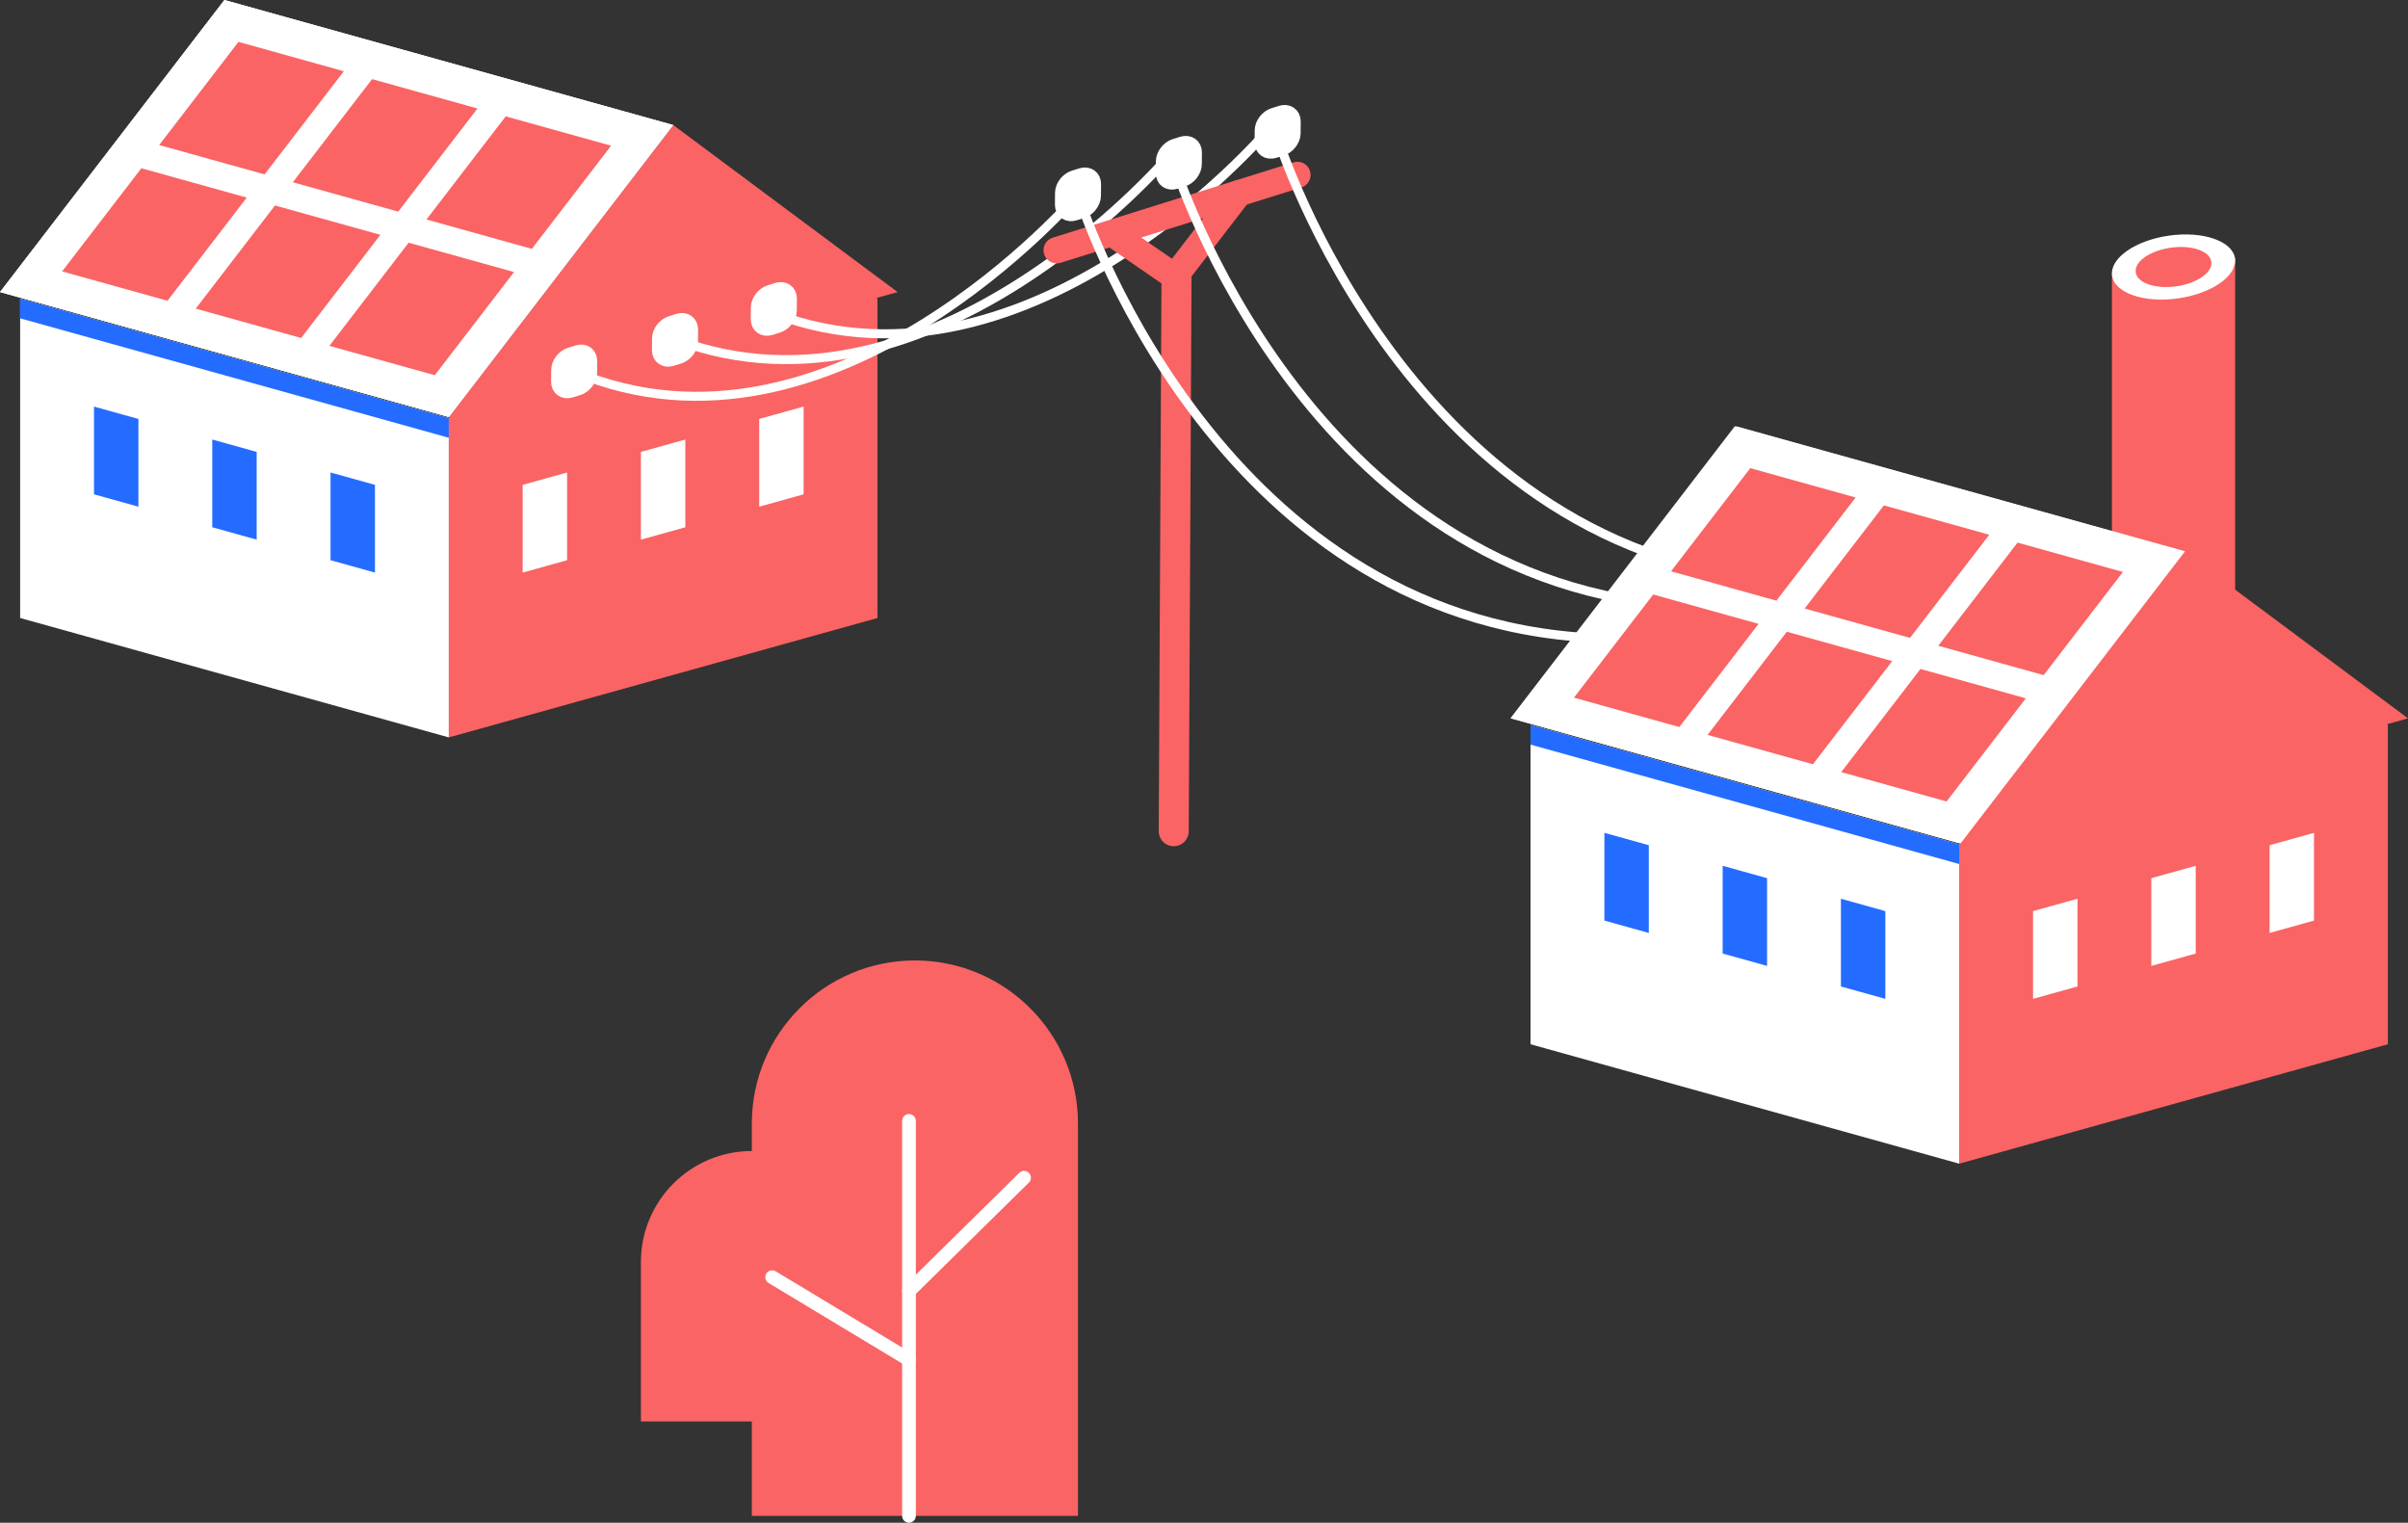 <?xml version="1.0" encoding="UTF-8"?><svg id="Vrstva_1" xmlns="http://www.w3.org/2000/svg" viewBox="0 0 1751.51 1107.47"><rect x="0" y="0" width="1751.51" height="1107.47" fill="#333333" stroke="none"/><defs><style>.cls-1,.cls-2{fill:#fff;}.cls-3{stroke-width:21.84px;}.cls-3,.cls-4,.cls-2,.cls-5,.cls-6{stroke-linecap:round;stroke-linejoin:round;}.cls-3,.cls-4,.cls-5,.cls-6{fill:none;}.cls-3,.cls-6{stroke:#fa6464;}.cls-4{stroke-width:6.54px;}.cls-4,.cls-2,.cls-5{stroke:#fff;}.cls-2{stroke-width:12.76px;}.cls-5{stroke-width:9.96px;}.cls-7{fill:#246cff;}.cls-6{stroke-width:19.13px;}.cls-8{fill:#fa6464;}</style></defs><polygon class="cls-8" points="1625.77 693.98 1536.15 693.98 1536.15 198.87 1625.77 187.02 1625.77 693.98"/><path class="cls-8" d="m665.47,698.52h0c65.47,0,118.62,53.15,118.62,118.62v285.35h-237.23v-285.35c0-65.47,53.15-118.62,118.62-118.62Z"/><path class="cls-8" d="m546.85,837.12h0c44.52,0,80.66,36.14,80.66,80.66v116.04h-161.32v-116.04c0-44.52,36.14-80.66,80.66-80.66Z"/><line class="cls-5" x1="661.16" y1="815.19" x2="661.16" y2="1102.49"/><line class="cls-5" x1="561.65" y1="928.86" x2="661.16" y2="988.82"/><line class="cls-5" x1="744.87" y1="856.54" x2="661.16" y2="938.99"/><polygon class="cls-1" points="326.45 536.31 14.65 449.46 14.65 217.19 326.45 304.05 326.45 536.31"/><polygon class="cls-7" points="326.45 318.38 14.65 231.52 14.65 217.19 326.45 304.05 326.45 318.38"/><polygon class="cls-7" points="100.68 368.51 68.37 359.51 68.37 295.7 100.68 304.7 100.68 368.51"/><polygon class="cls-7" points="186.7 392.47 154.4 383.47 154.4 319.66 186.7 328.66 186.7 392.47"/><polygon class="cls-7" points="272.73 416.43 240.42 407.43 240.42 343.63 272.73 352.63 272.73 416.43"/><polygon class="cls-8" points="326.45 536.31 638.25 449.46 638.25 217.19 482.35 101.16 326.45 304.05 326.45 536.31"/><polygon class="cls-8" points="652.9 212.42 489.67 90.93 326.45 303.36 652.9 212.42"/><polygon class="cls-1" points="552.22 368.51 584.53 359.51 584.53 295.7 552.22 304.7 552.22 368.51"/><polygon class="cls-1" points="466.19 392.47 498.5 383.47 498.5 319.66 466.19 328.66 466.19 392.47"/><polygon class="cls-1" points="380.17 416.43 412.48 407.43 412.48 343.63 380.17 352.63 380.17 416.43"/><polygon class="cls-1" points="326.45 303.36 0 212.42 163.22 0 489.67 90.93 326.45 303.36"/><polygon class="cls-1" points="1425.06 846.32 1113.26 759.47 1113.26 527.21 1425.06 614.06 1425.06 846.32"/><polygon class="cls-7" points="1425.06 628.39 1113.26 541.54 1113.26 527.21 1425.06 614.06 1425.06 628.39"/><polygon class="cls-7" points="1199.29 678.52 1166.98 669.52 1166.98 605.71 1199.29 614.71 1199.29 678.52"/><polygon class="cls-7" points="1285.32 702.49 1253.01 693.49 1253.01 629.68 1285.32 638.68 1285.32 702.49"/><polygon class="cls-7" points="1371.34 726.45 1339.04 717.45 1339.04 653.64 1371.34 662.64 1371.34 726.45"/><polygon class="cls-8" points="1425.06 846.32 1736.86 759.47 1736.86 527.21 1580.96 411.17 1425.06 614.06 1425.06 846.32"/><polygon class="cls-8" points="1751.51 522.44 1588.29 400.95 1425.06 613.37 1751.51 522.44"/><polygon class="cls-1" points="1650.83 678.52 1683.14 669.52 1683.14 605.71 1650.83 614.71 1650.83 678.52"/><polygon class="cls-1" points="1564.81 702.49 1597.11 693.49 1597.11 629.68 1564.81 638.68 1564.81 702.49"/><polygon class="cls-1" points="1478.78 726.45 1511.09 717.45 1511.09 653.64 1478.78 662.64 1478.78 726.45"/><polygon class="cls-1" points="1425.06 613.37 1098.61 522.44 1261.84 310.01 1588.29 400.95 1425.06 613.37"/><ellipse class="cls-1" cx="1580.96" cy="194.24" rx="45.14" ry="23.06" transform="translate(-11.65 221.87) rotate(-8)"/><ellipse class="cls-8" cx="1580.96" cy="194.24" rx="27.77" ry="14.19" transform="translate(-11.65 221.87) rotate(-8)"/><polygon class="cls-1" points="326.45 303.36 0 212.42 163.22 0 489.67 90.93 326.45 303.36"/><polygon class="cls-8" points="192.45 126.84 115.79 105.49 173.44 30.46 250.1 51.82 192.45 126.84"/><polygon class="cls-8" points="289.65 153.92 212.99 132.56 270.64 57.54 347.3 78.9 289.65 153.92"/><polygon class="cls-8" points="386.85 181 310.19 159.64 367.84 84.62 444.5 105.97 386.85 181"/><polygon class="cls-8" points="121.84 218.74 45.17 197.39 102.82 122.36 179.49 143.72 121.84 218.74"/><polygon class="cls-8" points="219.04 245.82 142.37 224.46 200.02 149.44 276.69 170.79 219.04 245.82"/><polygon class="cls-8" points="316.24 272.89 239.57 251.54 297.22 176.51 373.89 197.87 316.24 272.89"/><path class="cls-2" d="m560.08,237.47l5.37-1.68c4.22-1.32,7.7-5.85,7.74-10.05l.07-8.59c.03-4.21-3.39-6.57-7.61-5.25l-5.37,1.68c-4.22,1.32-7.7,5.85-7.74,10.05l-.07,8.59c-.03,4.21,3.39,6.57,7.61,5.25Z"/><path class="cls-2" d="m488.21,259.96l5.37-1.68c4.22-1.32,7.7-5.85,7.74-10.05l.07-8.59c.03-4.21-3.39-6.57-7.61-5.25l-5.37,1.68c-4.22,1.32-7.7,5.85-7.74,10.05l-.07,8.59c-.03,4.21,3.39,6.57,7.61,5.25Z"/><path class="cls-2" d="m414.84,282.91l5.37-1.68c4.22-1.32,7.7-5.85,7.74-10.05l.07-8.59c.03-4.21-3.39-6.57-7.61-5.25l-5.37,1.68c-4.22,1.32-7.7,5.85-7.74,10.05l-.07,8.59c-.03,4.21,3.39,6.57,7.61,5.25Z"/><path class="cls-4" d="m417.62,270.13c188.18,79.53,366.47-128.8,366.47-128.8"/><path class="cls-4" d="m482.78,243.46c188.18,79.53,366.47-128.8,366.47-128.8"/><path class="cls-4" d="m554.65,224.68c188.18,79.53,366.47-128.8,366.47-128.8"/><line class="cls-3" x1="853.74" y1="604.52" x2="855.76" y2="200.8"/><line class="cls-6" x1="943.69" y1="127.21" x2="768.59" y2="181.99"/><polyline class="cls-6" points="901.2 140.5 854.5 201.2 811.06 171.22"/><path class="cls-2" d="m926.55,108.67l5.37-1.68c4.22-1.32,7.7-5.85,7.74-10.05l.07-8.59c.03-4.21-3.39-6.57-7.61-5.25l-5.37,1.68c-4.22,1.32-7.7,5.85-7.74,10.05l-.07,8.59c-.03,4.21,3.39,6.57,7.61,5.25Z"/><path class="cls-2" d="m854.68,131.16l5.37-1.68c4.22-1.32,7.7-5.85,7.74-10.05l.07-8.59c.03-4.21-3.39-6.57-7.61-5.25l-5.37,1.68c-4.22,1.32-7.7,5.85-7.74,10.05l-.07,8.59c-.03,4.21,3.39,6.57,7.61,5.25Z"/><path class="cls-2" d="m781.31,154.12l5.37-1.68c4.22-1.32,7.7-5.85,7.74-10.05l.07-8.59c.03-4.21-3.39-6.57-7.61-5.25l-5.37,1.68c-4.22,1.32-7.7,5.85-7.74,10.05l-.07,8.59c-.03,4.21,3.39,6.57,7.61,5.25Z"/><path class="cls-4" d="m784.09,141.33s96.61,309.25,374.88,322.6"/><path class="cls-4" d="m853.74,118.38s96.61,309.25,374.88,322.6"/><path class="cls-4" d="m929.33,100.26s96.61,309.25,374.88,322.6"/><polygon class="cls-1" points="1426.1 613.37 1099.65 522.44 1262.88 310.01 1589.33 400.95 1426.1 613.37"/><polygon class="cls-8" points="1292.1 436.86 1215.44 415.5 1273.09 340.48 1349.75 361.83 1292.1 436.86"/><polygon class="cls-8" points="1389.3 463.93 1312.64 442.58 1370.29 367.56 1446.95 388.91 1389.3 463.93"/><polygon class="cls-8" points="1486.5 491.01 1409.84 469.66 1467.49 394.63 1544.15 415.99 1486.5 491.01"/><polygon class="cls-8" points="1221.49 528.76 1144.83 507.4 1202.48 432.38 1279.14 453.73 1221.49 528.76"/><polygon class="cls-8" points="1318.69 555.83 1242.03 534.48 1299.68 459.45 1376.34 480.81 1318.69 555.83"/><polygon class="cls-8" points="1415.89 582.91 1339.23 561.55 1396.88 486.53 1473.54 507.88 1415.89 582.91"/></svg>